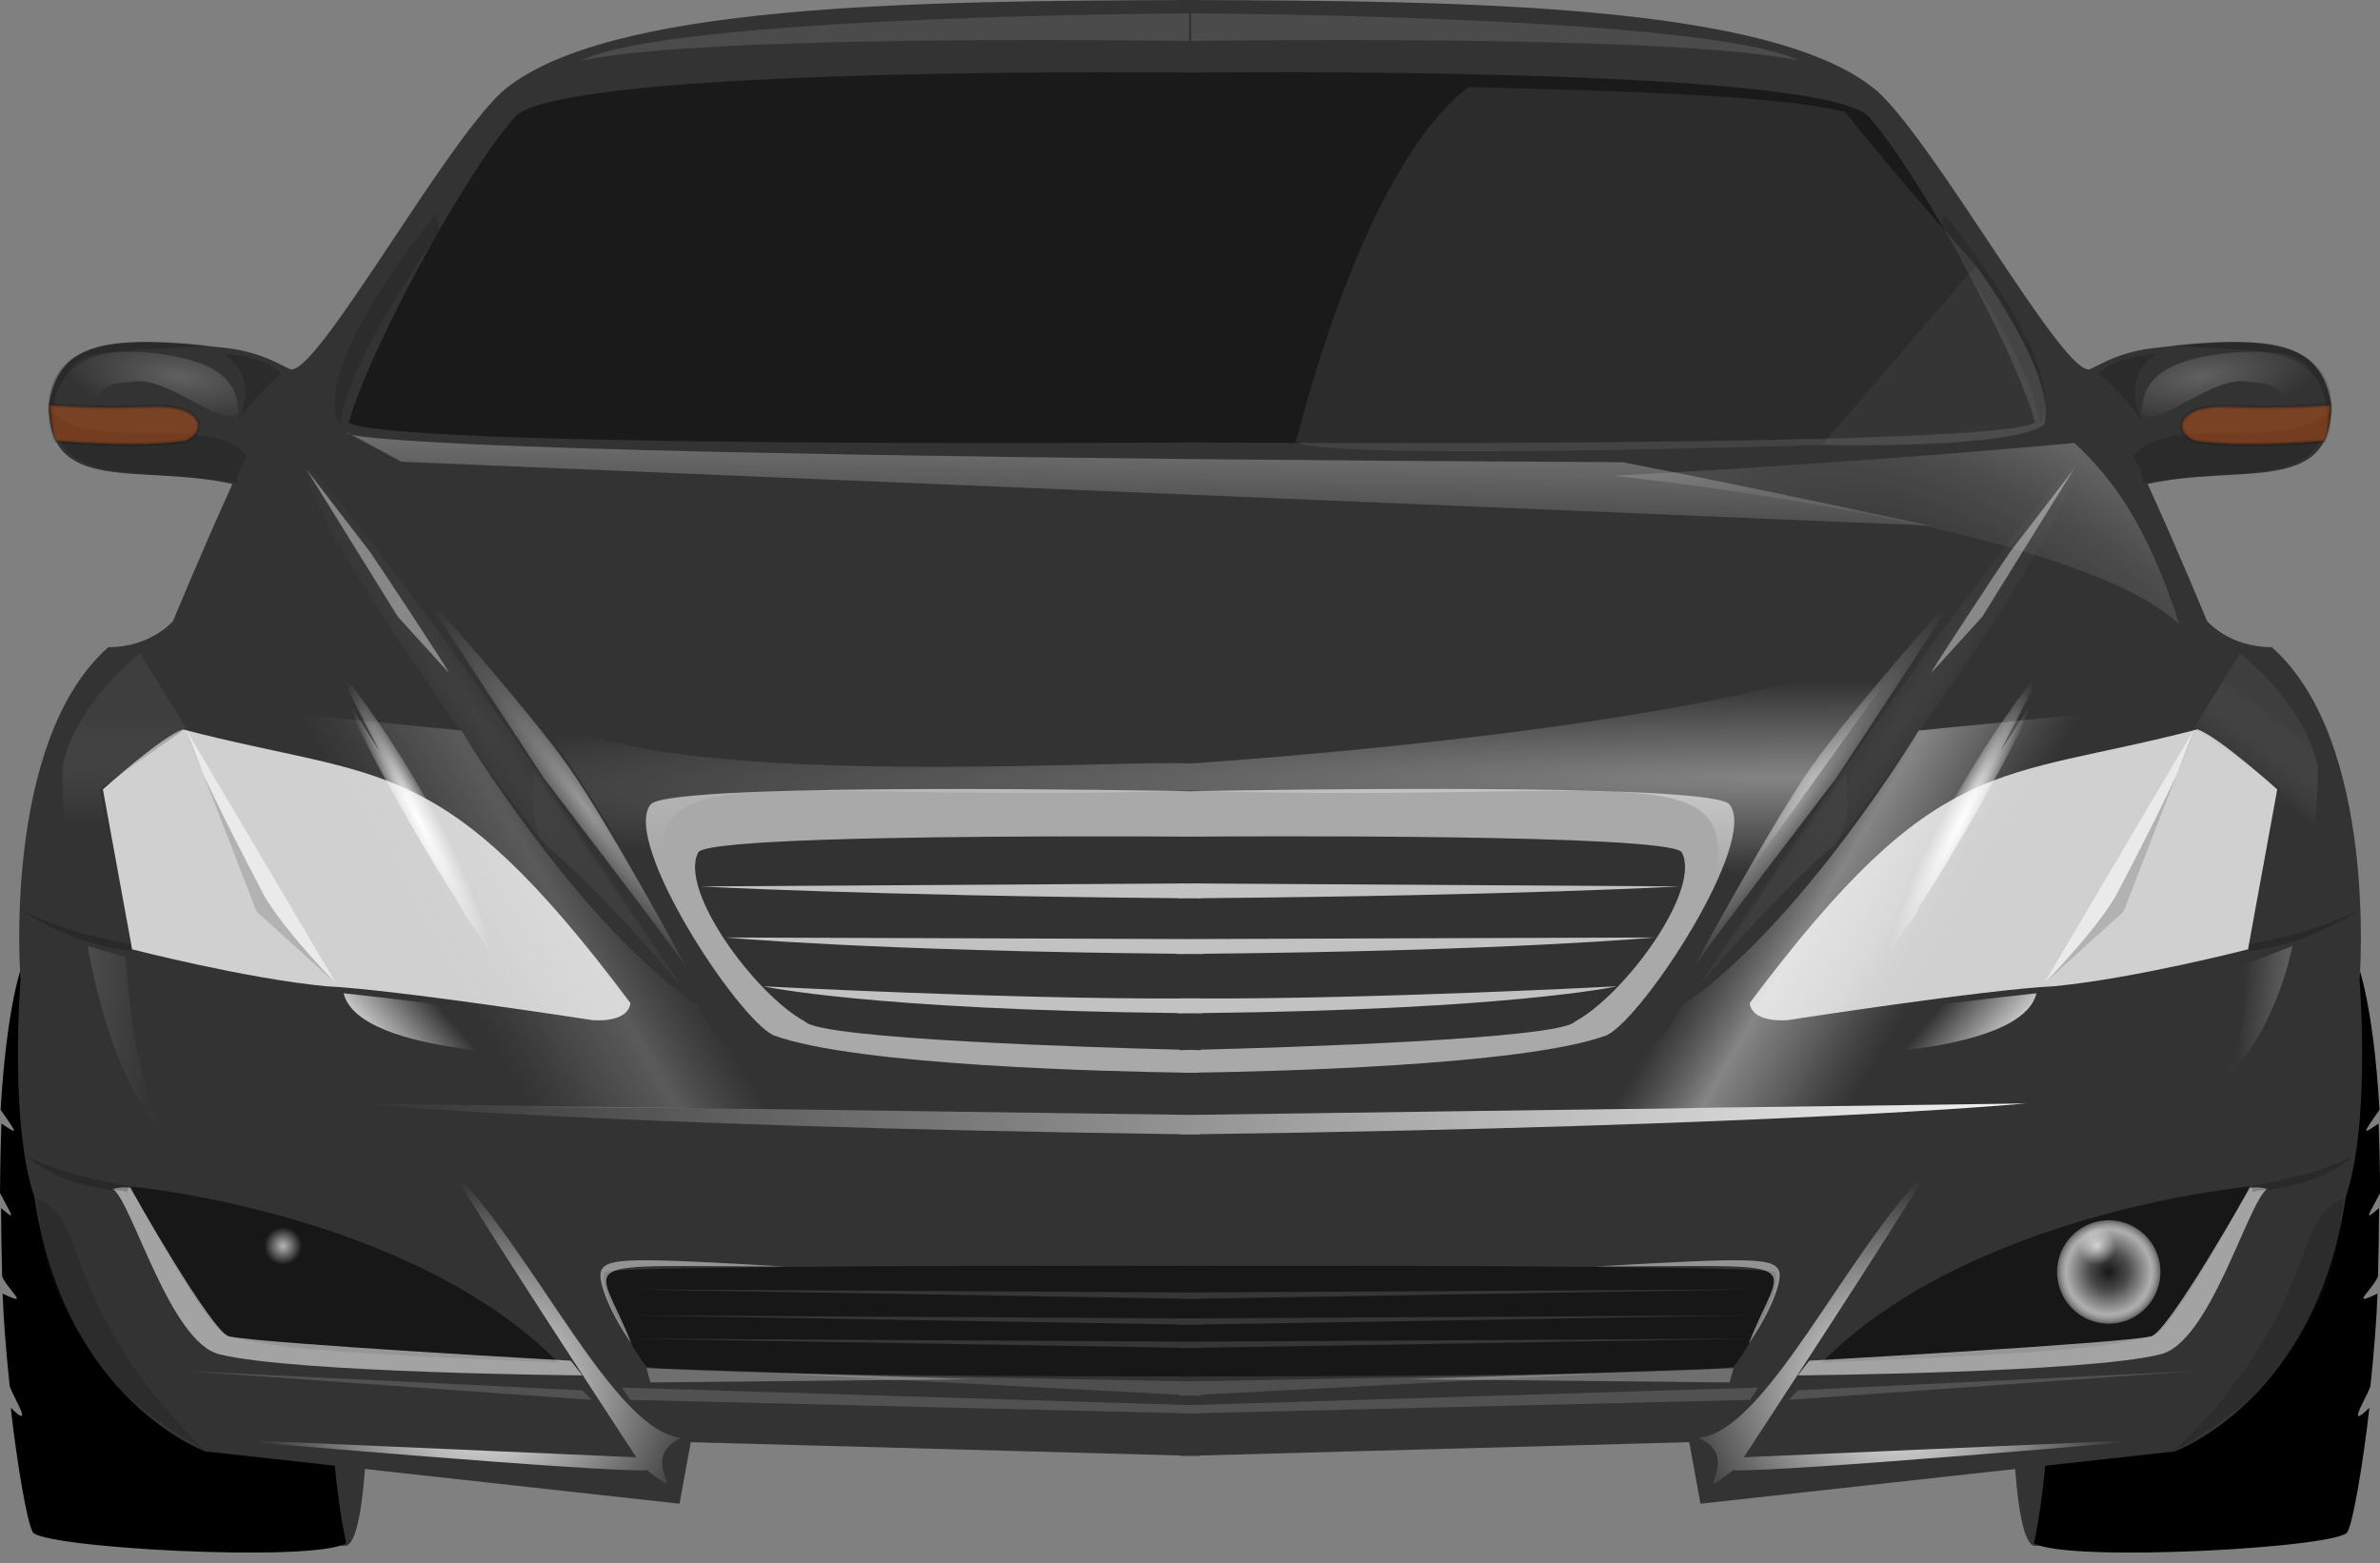 <?xml version="1.0" encoding="UTF-8"?><svg xmlns="http://www.w3.org/2000/svg" xmlns:xlink="http://www.w3.org/1999/xlink" height="465.3" preserveAspectRatio="xMidYMid meet" version="1.0" viewBox="0.0 -0.0 708.3 465.3" width="708.3" zoomAndPan="magnify"><rect x="0.0" y="-0.0" width="708.3" height="465.3" fill="#808080" stroke="none"/><defs><linearGradient id="e" xlink:actuate="onLoad" xlink:show="other" xlink:type="simple" xmlns:xlink="http://www.w3.org/1999/xlink"><stop offset="0" stop-color="#fff"/><stop offset="1" stop-color="#fff" stop-opacity="0"/></linearGradient><linearGradient id="a" xlink:actuate="onLoad" xlink:show="other" xlink:type="simple" xmlns:xlink="http://www.w3.org/1999/xlink"><stop offset="0" stop-color="#fff" stop-opacity=".545"/><stop offset="1" stop-color="#fff" stop-opacity=".023"/></linearGradient><linearGradient id="c" xlink:actuate="onLoad" xlink:show="other" xlink:type="simple" xmlns:xlink="http://www.w3.org/1999/xlink"><stop offset="0" stop-color="#ccc" stop-opacity="0"/><stop offset=".373" stop-color="#fff" stop-opacity=".778"/><stop offset=".686" stop-color="#fff" stop-opacity=".388"/><stop offset="1" stop-color="#ccc" stop-opacity="0"/></linearGradient><linearGradient id="b" xlink:actuate="onLoad" xlink:show="other" xlink:type="simple" xmlns:xlink="http://www.w3.org/1999/xlink"><stop offset="0" stop-color="#e7e7e7"/><stop offset="1" stop-color="#e7e7e7" stop-opacity="0"/></linearGradient><linearGradient id="f" xlink:actuate="onLoad" xlink:show="other" xlink:type="simple" xmlns:xlink="http://www.w3.org/1999/xlink"><stop offset="0" stop-color="#fff" stop-opacity="0"/><stop offset=".374" stop-color="#fff" stop-opacity=".227"/><stop offset=".819" stop-color="#fff" stop-opacity=".653"/><stop offset="1" stop-color="#5e5e5e"/></linearGradient><linearGradient id="g" xlink:actuate="onLoad" xlink:show="other" xlink:type="simple" xmlns:xlink="http://www.w3.org/1999/xlink"><stop offset="0" stop-color="#4d4d4d"/><stop offset="1" stop-color="#4d4d4d" stop-opacity="0"/></linearGradient><linearGradient id="d" xlink:actuate="onLoad" xlink:show="other" xlink:type="simple" xmlns:xlink="http://www.w3.org/1999/xlink"><stop offset="0" stop-color="#4c4c4c" stop-opacity=".477"/><stop offset="1" stop-color="#989898" stop-opacity="0"/></linearGradient><linearGradient gradientTransform="matrix(-1 0 0 1 665.46 -15.729)" gradientUnits="userSpaceOnUse" id="E" x1="630.4" x2="595.21" xlink:actuate="onLoad" xlink:href="#a" xlink:show="other" xlink:type="simple" xmlns:xlink="http://www.w3.org/1999/xlink" y1="552.15" y2="554.12"/><linearGradient gradientTransform="matrix(-1 0 0 1 665.46 -15.729)" gradientUnits="userSpaceOnUse" id="C" x1="529.43" x2="510.87" xlink:actuate="onLoad" xlink:href="#b" xlink:show="other" xlink:type="simple" xmlns:xlink="http://www.w3.org/1999/xlink" y1="557.57" y2="541.49"/><linearGradient gradientTransform="matrix(-1 0 0 1 665.46 -15.729)" gradientUnits="userSpaceOnUse" id="y" x1="449.43" x2="502.04" xlink:actuate="onLoad" xlink:href="#c" xlink:show="other" xlink:type="simple" xmlns:xlink="http://www.w3.org/1999/xlink" y1="509.26" y2="540.24"/><linearGradient gradientTransform="matrix(-1 0 0 1 665.46 -15.729)" gradientUnits="userSpaceOnUse" id="w" x1="610.82" x2="611.31" xlink:actuate="onLoad" xlink:href="#d" xlink:show="other" xlink:type="simple" xmlns:xlink="http://www.w3.org/1999/xlink" y1="456.41" y2="488.29"/><linearGradient gradientUnits="userSpaceOnUse" id="u" x1="433.99" x2="433.14" xlink:actuate="onLoad" xlink:href="#e" xlink:show="other" xlink:type="simple" xmlns:xlink="http://www.w3.org/1999/xlink" y1="347.72" y2="398.22"/><linearGradient gradientUnits="userSpaceOnUse" id="t" x1="705.2" x2="693.59" xlink:actuate="onLoad" xlink:href="#a" xlink:show="other" xlink:type="simple" xmlns:xlink="http://www.w3.org/1999/xlink" y1="515.88" y2="514.8"/><linearGradient gradientUnits="userSpaceOnUse" id="s" x1="622.52" x2="603.97" xlink:actuate="onLoad" xlink:href="#b" xlink:show="other" xlink:type="simple" xmlns:xlink="http://www.w3.org/1999/xlink" y1="541.84" y2="525.76"/><linearGradient gradientUnits="userSpaceOnUse" id="m" x1="542.53" x2="595.14" xlink:actuate="onLoad" xlink:href="#c" xlink:show="other" xlink:type="simple" xmlns:xlink="http://www.w3.org/1999/xlink" y1="493.53" y2="524.51"/><linearGradient gradientUnits="userSpaceOnUse" id="k" x1="703.92" x2="691.39" xlink:actuate="onLoad" xlink:href="#d" xlink:show="other" xlink:type="simple" xmlns:xlink="http://www.w3.org/1999/xlink" y1="440.68" y2="457.42"/><linearGradient gradientUnits="userSpaceOnUse" id="D" x1="655.37" x2="130.47" xlink:actuate="onLoad" xlink:href="#e" xlink:show="other" xlink:type="simple" xmlns:xlink="http://www.w3.org/1999/xlink" y1="556.09" y2="565.34"/><radialGradient cx="559.97" cy="624.07" gradientUnits="userSpaceOnUse" id="p" r="15.391" xlink:actuate="onLoad" xlink:href="#f" xlink:show="other" xlink:type="simple" xmlns:xlink="http://www.w3.org/1999/xlink"/><radialGradient cx="555.6" cy="614.47" gradientUnits="userSpaceOnUse" id="q" r="5.13" xlink:actuate="onLoad" xlink:href="#e" xlink:show="other" xlink:type="simple" xmlns:xlink="http://www.w3.org/1999/xlink"/><radialGradient cx="582.27" cy="349.82" gradientTransform="matrix(-1.358 -.2 -.075 .508 895.52 278.4)" gradientUnits="userSpaceOnUse" id="B" r="25.92" xlink:actuate="onLoad" xlink:href="#e" xlink:show="other" xlink:type="simple" xmlns:xlink="http://www.w3.org/1999/xlink"/><radialGradient cx="496.23" cy="666.96" gradientTransform="matrix(-.975 .224 .204 .885 516.94 -59.558)" gradientUnits="userSpaceOnUse" id="A" r="69.331" xlink:actuate="onLoad" xlink:href="#e" xlink:show="other" xlink:type="simple" xmlns:xlink="http://www.w3.org/1999/xlink"/><radialGradient cx="520.05" cy="478.97" gradientTransform="matrix(-.185 .092 .75 1.5 -113.16 -294.24)" gradientUnits="userSpaceOnUse" id="z" r="27.96" xlink:actuate="onLoad" xlink:href="#e" xlink:show="other" xlink:type="simple" xmlns:xlink="http://www.w3.org/1999/xlink"/><radialGradient cx="466.08" cy="484.75" gradientTransform="matrix(-.2 .15 1.097 1.46 -239.35 -310.06)" gradientUnits="userSpaceOnUse" id="x" r="40.635" xlink:actuate="onLoad" xlink:href="#e" xlink:show="other" xlink:type="simple" xmlns:xlink="http://www.w3.org/1999/xlink"/><radialGradient cx="505.17" cy="458.64" gradientTransform="matrix(-.186 .129 1.143 1.653 -261.24 -379.45)" gradientUnits="userSpaceOnUse" id="v" r="55.605" xlink:actuate="onLoad" xlink:href="#g" xlink:show="other" xlink:type="simple" xmlns:xlink="http://www.w3.org/1999/xlink"/><radialGradient cx="582.27" cy="349.82" gradientTransform="matrix(1.358 -.2 .075 .508 -136.96 278.4)" gradientUnits="userSpaceOnUse" id="r" r="25.92" xlink:actuate="onLoad" xlink:href="#e" xlink:show="other" xlink:type="simple" xmlns:xlink="http://www.w3.org/1999/xlink"/><radialGradient cx="496.23" cy="666.96" gradientTransform="matrix(.975 .224 -.204 .885 241.61 -59.558)" gradientUnits="userSpaceOnUse" id="o" r="69.331" xlink:actuate="onLoad" xlink:href="#e" xlink:show="other" xlink:type="simple" xmlns:xlink="http://www.w3.org/1999/xlink"/><radialGradient cx="520.05" cy="478.97" gradientTransform="matrix(.185 .092 -.75 1.5 871.72 -294.24)" gradientUnits="userSpaceOnUse" id="n" r="27.96" xlink:actuate="onLoad" xlink:href="#e" xlink:show="other" xlink:type="simple" xmlns:xlink="http://www.w3.org/1999/xlink"/><radialGradient cx="466.08" cy="484.75" gradientTransform="matrix(.2 .15 -1.097 1.46 997.91 -310.06)" gradientUnits="userSpaceOnUse" id="l" r="40.635" xlink:actuate="onLoad" xlink:href="#e" xlink:show="other" xlink:type="simple" xmlns:xlink="http://www.w3.org/1999/xlink"/><radialGradient cx="227.98" cy="475.29" gradientTransform="matrix(-1.475 -.714 .265 -.547 817.71 825.44)" gradientUnits="userSpaceOnUse" id="j" r="147.99" xlink:actuate="onLoad" xlink:href="#f" xlink:show="other" xlink:type="simple" xmlns:xlink="http://www.w3.org/1999/xlink"/><radialGradient cx="505.17" cy="458.64" gradientTransform="matrix(.186 .129 -1.143 1.653 1019.8 -379.45)" gradientUnits="userSpaceOnUse" id="i" r="55.605" xlink:actuate="onLoad" xlink:href="#g" xlink:show="other" xlink:type="simple" xmlns:xlink="http://www.w3.org/1999/xlink"/><radialGradient cx="447.86" cy="552.97" gradientTransform="matrix(-4.281 .039 -.002 -.27 2481.3 590.94)" gradientUnits="userSpaceOnUse" id="h" r="105.14" xlink:actuate="onLoad" xlink:href="#e" xlink:show="other" xlink:type="simple" xmlns:xlink="http://www.w3.org/1999/xlink"/></defs><g><g fill-rule="evenodd"><g id="change1_2"><path d="m537.71 714.78c-7.372 0.163-7-54.089-7-54.089l27.044-2.864s-2.492 57.426-20.045 56.952z" fill="#333" transform="translate(67.989 -254.674)"/></g><g id="change2_2"><path d="m633.54 541.21s4.768 11.665 6.628 43.777c-5.465 7.752-4.97 7.268-0.257 4.096 0.234 6.091 0.396 13.005 0.433 20.698-3.322 6.412-5.224 8.739-0.318 4.454-0.029 6.232-0.122 13.049-0.312 20.364-1.863 4.3-8.697 9.218-0.146 5.106-0.228 7.271-1.026 17.204-2.08 27.341-0.208 2.001-8.062 14.191-0.334 6.644-2.015 17.835-4.952 34.161-6.46 36.804-0.575 4.775-83.506 9.431-93.364 3.5 11.74-55.018 0-168.86 0-168.86l96.209-3.927z" fill="inherit" transform="translate(67.989 -254.674)"/></g></g><g fill-rule="evenodd"><g id="change1_1"><path d="m537.71 714.78c-7.372 0.163-7-54.089-7-54.089l27.044-2.864s-2.492 57.426-20.045 56.952z" fill="#333" transform="matrix(-1 0 0 1 640.35 -254.674)"/></g><g id="change2_1"><path d="m633.54 541.21s4.768 11.665 6.628 43.777c-5.465 7.752-4.97 7.268-0.257 4.096 0.234 6.091 0.396 13.005 0.433 20.698-3.322 6.412-5.224 8.739-0.318 4.454-0.029 6.232-0.122 13.049-0.312 20.364-1.863 4.3-8.697 9.218-0.146 5.106-0.228 7.271-1.026 17.204-2.08 27.341-0.208 2.001-8.062 14.191-0.334 6.644-2.015 17.835-4.952 34.161-6.46 36.804-0.575 4.775-83.506 9.431-93.364 3.5 11.74-55.018 0-168.86 0-168.86l96.209-3.927z" fill="inherit" transform="matrix(-1 0 0 1 640.35 -254.674)"/></g></g><g id="change1_3"><path d="m379.28 227.66c-80.737 0.289-174.84 0.966-205 27.531-17.519 16.541-53.148 80.954-62.062 82.375-0.758 0.83-7.126-4.829-19.406-6.281-35.739-4.251-49.81-2.053-53.094 16.25-0.814 27.909 27.161 18.007 54.562 24.188-9.042 19.873-17.656 40.75-17.656 40.75s-6.43 7.779-19.281 7.812c-31.796 28.14-26.125 99.062-26.125 99.062s-3.412 42.505 4.125 64.656c8.913 60.674 50.906 75.656 50.906 75.656l141.09 15.562 3.344-18.312 145.81 3.969v0.156l2.75-0.062 2.781 0.062v-0.156l145.81-3.969 3.344 18.312 141.12-15.562s41.993-14.982 50.906-75.656c7.537-22.152 4.125-64.656 4.125-64.656s5.671-70.923-26.125-99.062c-12.851-0.033-19.281-7.812-19.281-7.812s-8.614-20.877-17.656-40.75c27.402-6.18 55.376 3.722 54.562-24.188-3.284-18.303-17.355-20.501-53.094-16.25-12.281 1.452-18.648 7.111-19.406 6.281-8.914-1.421-44.575-65.834-62.094-82.375-30.163-26.565-124.23-27.242-204.97-27.531z" fill="#333" fill-rule="evenodd" transform="translate(-25.11 -227.66)"/></g><g id="change2_3"><path d="m354.56 604.38c-49.411-0.003-148.39 0.232-149.5 1.969-2.125 5.516 9.333 24.531 12.5 28.125 15.231 2.763 141.82 2.872 158.69 2.875v0.031h6.062v-0.031c16.864-0.003 143.46-0.112 158.69-2.875 3.167-3.594 14.594-22.61 12.469-28.125-1.412-2.201-155.76-1.968-171.47-1.938h-5.438c-3.313-0.006-8.794-0.03-22-0.031z" fill="inherit" fill-opacity=".549" fill-rule="evenodd" transform="translate(-25.11 -227.66)"/></g><g id="change3_1"><path d="m302.91 462.5c-40.136 0.085-81.049 1.036-84.156 4.562-8.791 10.919 25.524 63.361 36.5 68.719 24.571 9.173 102.35 10.849 121.78 11.125v0.062l2.25-0.031 2.25 0.031v-0.062c19.472-0.277 97.22-1.955 121.78-11.125 10.976-5.358 45.291-57.8 36.5-68.719-5.856-6.647-144.4-4.21-160.53-3.906-7.571-0.143-40.863-0.731-76.375-0.656z" fill="#e7e7e7" fill-opacity=".652" fill-rule="evenodd" transform="translate(-25.11 -227.66)"/></g><g id="change2_4"><path d="m336.66 476.62c-42.567 0.128-100.02 0.991-103.66 4.594-6.264 11.131 16.963 42.626 31.75 50.531 4.65 5.271 88.319 7.755 111.44 8.344v0.156s1.758-0.062 3.094-0.094c1.319 0.031 3.094 0.094 3.094 0.094v-0.156c23.15-0.59 106.76-3.074 111.41-8.344 14.787-7.905 38.014-39.401 31.75-50.531-5.451-5.402-130.39-4.652-146.25-4.531-5.264-0.04-21.342-0.127-42.625-0.062z" fill="inherit" fill-opacity=".702" fill-rule="evenodd" transform="translate(-25.11 -227.66)"/></g><path d="m181.56 435.66c25.037 36.61 34.282 53.84 49.439 78.839-25.965-69.238 0.14-46.858 148.28-51.531 148.14 4.673 174.25-17.706 148.28 51.531 15.157-24.999 46.807-66.234 71.844-102.84-20.922 29.096-198.74 41.82-220.12 43.25-21.388-1.43-176.8 9.851-197.72-19.245z" fill="url(#h)" fill-rule="evenodd" opacity=".4" transform="translate(-25.11 -227.66)"/><path d="m530.59 521.16s71.561-110.32 110.7-154.45c7.186 8.371-64.199 106.47-70.759 112.99-14.929 11.842-39.944 41.466-39.944 41.466z" fill="url(#i)" fill-rule="evenodd" opacity=".5" transform="translate(-25.11 -227.66)"/><path d="m505.3 369.26s69.74-3.546 137.18-9.757c11.564 10.811 21.704 24.58 31.2 53.968-32.243-30.239-168.38-44.211-168.38-44.211z" fill="url(#j)" fill-rule="evenodd" opacity=".551" transform="translate(-25.11 -227.66)"/><g id="change4_1"><path d="m545.82 526.24c0.889 6.181 11.444 5.035 11.444 5.035s58.667-9.103 79.191-10.071c24.187-2.341 57.677-10.986 57.677-10.986l8.697-47.606s-17.921-16.077-23.803-17.852c-59.897 15.619-76.876 6.178-133.21 81.48z" fill="#fff" fill-opacity=".768" fill-rule="evenodd" transform="translate(-25.11 -227.66)"/></g><g id="change2_5"><path d="m567.26 633.24c74.294-3.018 87.488-4.822 99.494-8.326 8.259-6.418 27.892-44.127 27.892-44.127s-83.037 7.598-127.39 52.453z" fill="inherit" fill-opacity=".549" fill-rule="evenodd" transform="translate(-25.11 -227.66)"/></g><path d="m678.04 444.3 13.726-22.173s18.667 13.996 23.067 33.424c0.441 26.735-6.877 50.34-6.877 50.34l-12.318 3.871 8.095-47.161-25.692-18.301z" fill="url(#k)" fill-rule="evenodd" opacity=".95" transform="translate(-25.11 -227.66)"/><path d="m529.06 515.83c0.38-1.522 42.607-56.683 42.607-56.683l37.662-57.444s-33.22 37.223-45.27 54.4-34.999 59.726-34.999 59.726z" fill="url(#l)" fill-rule="evenodd" opacity=".5" transform="translate(-25.11 -227.66)"/><g id="change5_1"><path d="m530.59 521.16 43.749-63.531s2.756 15.548-3.804 22.065c-14.929 11.842-39.944 41.466-39.944 41.466z" fill="#4d4d4d" fill-opacity=".549" fill-rule="evenodd" opacity=".5" transform="translate(-25.11 -227.66)"/></g><g id="change4_2"><path d="m599.82 427.96c0.761-1.902 22.445-34.618 23.586-36.14s19.021-24.727 19.021-24.727l-27.39 44.129-15.217 16.739z" fill="#fff" fill-opacity=".392" fill-rule="evenodd" transform="translate(-25.11 -227.66)"/></g><g id="change4_3"><path d="m633.37 520.45 44.736-75.706c-2.603 10.484-18.333 39.854-23.228 49.467-6.788 11.444-21.507 26.239-21.507 26.239z" fill="#fff" fill-opacity=".549" fill-rule="evenodd" transform="translate(-25.11 -227.66)"/></g><path d="m439.27 555.24c48.84 4.339 125.97 0.714 160.79 2.95 22.533-88.731 80.641-121.45 80.641-121.45l-84.575 8.359s-34.904 57.988-70.807 82.117c-9.351 23.637-42.448 23.197-86.05 28.028z" fill="url(#m)" fill-rule="evenodd" opacity=".517" transform="translate(-25.11 -227.66)"/><g id="change6_1"><path d="m633.37 520.45 23.716-21.473 21.019-54.233c-2.603 10.484-18.333 39.854-23.228 49.467-6.788 11.444-21.507 26.239-21.507 26.239z" fill="#999" fill-opacity=".549" fill-rule="evenodd" transform="translate(-25.11 -227.66)"/></g><path d="m576.33 534.92c21.535-68.577 57.572-109.64 57.572-109.64l-13.335 25.809 13.335-20.647s-16.783 34.869-37.316 66.626c-3.199 7.31-5.097 3.618-20.257 37.853z" fill="url(#n)" fill-rule="evenodd" transform="translate(-25.11 -227.66)"/><path d="m530.59 655.63c20.2-1.88 43.348-54.55 68.689-80.245-8.041 14.107-55.208 86.022-55.208 86.022l125.18-5.457s-114.73 10.04-128.39 9.308c-14.302 10.824 3.873-3.576-10.271-9.629z" fill="url(#o)" fill-rule="evenodd" transform="translate(-25.11 -227.66)"/><g id="change4_4"><path d="m560.15 637.03 3.42-4.37s91.477-5.075 101.66-7.221c5.24-1.195 29.452-44.273 29.452-44.273s2.771-0.383 5.13 0.38c-5.811 4.183-16.978 45.738-31.732 49.214-22.355 5.566-107.93 6.271-107.93 6.271z" fill="#fff" fill-opacity=".549" fill-rule="evenodd" transform="translate(-25.11 -227.66)"/></g><path d="m575.36 624.07a15.391 15.391 0 1 1 -30.782 0 15.391 15.391 0 1 1 30.782 0z" fill="url(#p)" transform="translate(67.609 -245.48)"/><path d="m560.73 614.48a5.13 5.035 0 1 1 -10.261 0 5.13 5.035 0 1 1 10.261 0z" fill="url(#q)" opacity=".692" transform="translate(16.83 -300.769) scale(1.093)"/><path d="m560.73 614.48a5.13 5.035 0 1 1 -10.261 0 5.13 5.035 0 1 1 10.261 0z" fill="url(#q)" opacity=".692" transform="translate(27.756 -286.699) scale(1.093)"/><g id="change2_6"><path d="m660.06 363.43c0.575 2.471 2.588 2.652 2.742 7.96 35.422-5.211 51.737 1.381 56.237-21.924-14.474 14.232-48.624 0.356-58.98 13.964z" fill="inherit" fill-opacity=".157" fill-rule="evenodd" transform="translate(-25.11 -227.66)"/></g><g id="change2_7"><path d="m671.82 330.45c9.639-1.244 32.078-2.584 41.042 4.537 8.759 7.534 5.985 17.125 4.537 22.481 3.089-30.325-22.839-24.33-45.58-27.018z" fill="inherit" fill-opacity=".176" fill-rule="evenodd" transform="translate(-25.11 -227.66)"/></g><path d="m662.54 350.46c-0.122-12.49 11.73-16.494 27.843-17.943 17.144-0.83 21.954 2.227 23.718 8.043 0.939 2.929-0.63 5.808-2.681 6.394-10.507 1.411-4.103-5.405-16.912-5.569-10.54-2.639-27.927 14.759-31.968 9.075z" fill="url(#r)" fill-rule="evenodd" opacity=".222" transform="translate(-25.11 -227.66)"/><g id="change2_8"><path d="m649.75 338.91c1.812-1.59 5.312-5.049 17.324-5.981-12.118 7.524-3.919 20.831-3.919 20.831s-6.143-9.135-13.406-14.85z" fill="inherit" fill-opacity=".157" fill-rule="evenodd" transform="translate(-25.11 -227.66)"/></g><g id="change7_1"><path d="m718.64 348.19c0.079 3.058-0.492 7.889-1.856 10.725-17.039 1.392-30.703 1.237-38.568 0-3.74-1.443-6.609-6.39 0.825-9.281 8.052-2.272 12.915 0.448 39.599-1.444z" fill="#f15c0f" fill-opacity=".373" fill-rule="evenodd" stroke="#000" stroke-opacity=".176" transform="translate(-25.11 -227.66)"/></g><path d="m631.18 523.29c-4.643 19.07-66.797 18.555-66.797 18.555l7.834-11.133s29.382-4.227 58.962-7.422z" fill="url(#s)" fill-rule="evenodd" transform="translate(-25.11 -227.66)"/><g id="change4_5"><path d="m500.18 604.62c45.64-2.67 52.676-2.64 54.344 1.246 1.332 2.987-3.075 13.322-8.974 21.688 10.055-26.035 20.67-23.006-45.37-22.934z" fill="#fff" fill-opacity=".47" fill-rule="evenodd" transform="translate(-25.11 -227.66)"/></g><g id="change4_6"><path d="m376.19 490.59s8e-5 0.031 0 0.031l-142.72 0.875c0 1e-5 49.314 2.71 142.25 3.5-2.1e-4 0.019 1.1e-4 0.043 0 0.062l3.562-0.031 3.531 0.031c-1.1e-4 -0.019 2.1e-4 -0.043 0-0.062 92.944-0.79 142.28-3.5 142.28-3.5l-142.72-0.875c-8e-5 -5.2e-4 0-0.031 0-0.031l-3.094 0.031-3.094-0.031z" fill="#fff" fill-opacity=".702" fill-rule="evenodd" transform="translate(-25.11 -227.66)"/></g><g id="change4_7"><path d="m241.06 506.69c0 1e-5 42.273 3.971 134.22 4.844-3.8e-4 0.029 1.7e-4 0.066 0 0.094l4-0.031 4 0.031c-1.7e-4 -0.028 3.8e-4 -0.065 0-0.094 91.946-0.872 134.22-4.844 134.22-4.844l-138.22 0.469-138.22-0.469z" fill="#fff" fill-opacity=".702" fill-rule="evenodd" transform="translate(-25.11 -227.66)"/></g><g id="change4_8"><path d="m252.25 521.22c0-1e-5 31.493 6.963 123.47 7.969-1.7e-4 0.033 2e-4 0.06 0 0.094l3.562-0.031 3.531 0.031c-2e-4 -0.034 1.6e-4 -0.06 0-0.094 91.986-1.006 123.5-7.969 123.5-7.969s-72.229 3.819-123.94 3.625c-0.003-0.011 0.003-0.021 0-0.031-1.004 0.011-2.071-0.007-3.094 0-1.023-0.007-2.09 0.011-3.094 0-0.003 0.011 0.003 0.021 0 0.031-51.708 0.194-123.94-3.625-123.94-3.625z" fill="#fff" fill-opacity=".702" fill-rule="evenodd" transform="translate(-25.11 -227.66)"/></g><path d="m707.35 509.21s-4.357 24.502-20.203 39.976c9.085-17.839 5.373-34.173 5.373-34.173l14.83-5.803z" fill="url(#t)" fill-rule="evenodd" opacity=".368" transform="translate(-25.11 -227.66)"/><g id="change2_9"><path d="m695.1 580.64c20.791-3.369 30.599-8.98 30.599-8.98s-8.726 8.606-26.941 10.311c-4.911 0.041-2.498 2.039-3.659-1.33z" fill="inherit" fill-opacity=".392" fill-rule="evenodd" opacity=".483" transform="translate(-25.11 -227.66)"/></g><g id="change2_10"><path d="m694.44 508.65c20.791-3.369 33.593-10.643 33.593-10.643s-15.378 10.935-33.593 12.639c-4.911 0.041 1.161 1.373 0-1.996z" fill="inherit" fill-opacity=".392" fill-rule="evenodd" opacity=".483" transform="translate(-25.11 -227.66)"/></g><g id="change4_9"><path d="m444.66 638.18 96.374-3.299-1.178 4.241-95.196-0.943z" fill="#fff" fill-opacity=".293" fill-rule="evenodd" transform="translate(-25.11 -227.66)"/></g><g id="change4_10"><path d="m256.88 636.53 119.25 6.25-0.031 0.344 3.188-0.156 3.188 0.156-0.031-0.344 119.25-6.25-122.41 2.281-122.41-2.281z" fill="#fff" fill-opacity=".136" fill-rule="evenodd" transform="translate(-25.11 -227.66)"/></g><g id="change4_11"><path d="m211.94 611.44 164.41 2.75v0.094l2.938-0.062 2.938 0.062v-0.094l164.41-2.75-167.34 0.906-167.34-0.906z" fill="#fff" fill-opacity=".136" fill-rule="evenodd" transform="translate(-25.11 -227.66)"/></g><g id="change4_12"><path d="m212.41 619.16 163.47 2.719v0.125l3.406-0.062 3.406 0.062v-0.125l163.47-2.719-166.88 0.906-166.88-0.906z" fill="#fff" fill-opacity=".136" fill-rule="evenodd" transform="translate(-25.11 -227.66)"/></g><g id="change4_13"><path d="m212.09 626.09 164.09 2.719v0.094l3.094-0.062 3.094 0.062v-0.094l164.09-2.719-167.19 0.906-167.19-0.906z" fill="#fff" fill-opacity=".136" fill-rule="evenodd" transform="translate(-25.11 -227.66)"/></g><g id="change8_1"><path d="m603.79 291.61s37.972 45.176 28.443 62.404c-2.313-19.705-29.716-57.734-29.716-57.734l1.274-4.67z" fill="#1a1a1a" fill-opacity=".283" fill-rule="evenodd" transform="translate(-25.11 -227.66)"/></g><g id="change8_2"><path d="m351.47 249.16c-53.72 0.084-162.5 1.705-173.16 13.312-16.474 19.247-43.759 70.527-49.375 90.844 8.091 7.645 237.41 6.126 250.91 6.031 13.5 0.095 242.82 1.613 250.91-6.031-5.616-20.317-32.901-71.596-49.375-90.844-13.925-15.164-194.21-13.301-201.53-13.219-1.717-0.019-11.915-0.12-28.375-0.094z" fill="#1a1a1a" fill-rule="evenodd" transform="translate(-25.11 -227.66)"/></g><g id="change8_3"><path d="m592.43 279.23s-5.389-9.383-11.979-15.755c-9.585-6.892-53.123-8.984-53.123-8.984s19.241 1.818 47.394 7.942c7.581 1.307 17.708 16.796 17.708 16.796z" fill="#1a1a1a" fill-opacity=".283" fill-rule="evenodd" transform="translate(-25.11 -227.66)"/></g><g id="change4_14"><path d="m567.3 360.09s55.961 1.36 66.144-5.989c4.193-14.38-20.312-47.394-20.312-47.394l-45.832 53.384z" fill="#fff" fill-opacity=".118" fill-rule="evenodd" transform="translate(-25.11 -227.66)"/></g><g id="change4_15"><path d="m379.61 231.65s154.02 0.543 180.94 14.076c-37.008-8.168-180.94-5.865-180.94-5.865v-8.211z" fill="#fff" fill-opacity=".118" fill-rule="evenodd" transform="translate(-25.11 -227.66)"/></g><g id="change4_16"><path d="m210.22 640.66 2.438 3.656 164.03 3.969 0.031 0.125 2.562-0.062 2.562 0.062 0.031-0.125 164.03-3.969 2.438-3.656-169.06 5.219-169.06-5.219z" fill="#fff" fill-opacity=".146" fill-rule="evenodd" transform="translate(-25.11 -227.66)"/></g><g id="change4_17"><path d="m560.19 641.46 118.1-5.721-120.96 8.582 2.861-2.861z" fill="#fff" fill-opacity=".146" fill-rule="evenodd" transform="translate(-25.11 -227.66)"/></g><g id="change8_4"><path d="m722.69 584.38c-15.971 5.439-7.117 33.304-50.61 75.308 18.065-11.28 24.008-14.937 35.629-31.581 13.069-19 12.351-28.722 14.981-43.727z" fill="#1a1a1a" fill-opacity=".255" fill-rule="evenodd" transform="translate(-25.11 -227.66)"/></g><g id="change4_18"><path d="m567.3 360.09s-166.4 5.353-156.22-1.996c1.205-4.131 19.808-80.815 51.098-104.52 63.102 1.508 95.022 3.327 111.94 7.356 17.219 21.501 39.014 45.771 39.014 45.771l-45.832 53.384z" fill="#fff" fill-opacity=".258" fill-rule="evenodd" opacity=".316" transform="translate(-25.11 -227.66)"/></g><path d="m128.6 356.48s-12.539 6.782 379.4 8.756c36.95 7.072 91.28 18.859 91.28 18.859l-454.68-18.999-16.003-8.617z" fill="url(#u)" fill-rule="evenodd" opacity=".406" transform="translate(-25.11 -227.66)"/><path d="m227.97 521.16s-71.561-110.32-110.7-154.45c-7.186 8.371 64.199 106.47 70.759 112.99 14.929 11.842 39.944 41.466 39.944 41.466z" fill="url(#v)" fill-rule="evenodd" opacity=".5" transform="translate(-25.11 -227.66)"/><g id="change4_19"><path d="m212.74 526.24c-0.889 6.181-11.444 5.035-11.444 5.035s-58.667-9.103-79.191-10.071c-24.187-2.341-57.677-10.986-57.677-10.986l-8.697-47.606s17.921-16.077 23.803-17.852c59.897 15.619 76.876 6.178 133.21 81.48z" fill="#fff" fill-opacity=".768" fill-rule="evenodd" transform="translate(-25.11 -227.66)"/></g><g id="change2_11"><path d="m191.3 633.24c-74.294-3.018-87.488-4.822-99.494-8.326-8.259-6.418-27.892-44.127-27.892-44.127s83.037 7.598 127.39 52.453z" fill="inherit" fill-opacity=".549" fill-rule="evenodd" transform="translate(-25.11 -227.66)"/></g><path d="m80.519 444.3-13.726-22.173s-18.667 13.996-23.067 33.424c-0.441 26.735 6.877 50.34 6.877 50.34l12.318 3.871-8.095-47.161 25.692-18.301z" fill="url(#w)" fill-rule="evenodd" opacity=".95" transform="translate(-25.11 -227.66)"/><path d="m229.49 515.83c-0.38-1.522-42.607-56.683-42.607-56.683l-37.662-57.444s33.22 37.223 45.27 54.4 34.999 59.726 34.999 59.726z" fill="url(#x)" fill-rule="evenodd" opacity=".5" transform="translate(-25.11 -227.66)"/><g id="change5_2"><path d="m227.97 521.16-43.749-63.531s-2.756 15.548 3.804 22.065c14.929 11.842 39.944 41.466 39.944 41.466z" fill="#4d4d4d" fill-opacity=".549" fill-rule="evenodd" opacity=".5" transform="translate(-25.11 -227.66)"/></g><g id="change4_20"><path d="m158.73 427.96c-0.761-1.902-22.445-34.618-23.586-36.14s-19.021-24.727-19.021-24.727l27.39 44.129 15.217 16.739z" fill="#fff" fill-opacity=".392" fill-rule="evenodd" transform="translate(-25.11 -227.66)"/></g><g id="change4_21"><path d="m125.19 520.45-44.736-75.706c2.603 10.484 18.333 39.854 23.228 49.467 6.788 11.444 21.507 26.239 21.507 26.239z" fill="#fff" fill-opacity=".549" fill-rule="evenodd" transform="translate(-25.11 -227.66)"/></g><path d="m319.29 555.24c-48.84 4.339-125.97 0.714-160.79 2.95-22.533-88.731-80.641-121.45-80.641-121.45l84.575 8.359s34.904 57.988 70.807 82.117c9.351 23.637 42.448 23.197 86.05 28.028z" fill="url(#y)" fill-rule="evenodd" opacity=".248" transform="translate(-25.11 -227.66)"/><g id="change6_2"><path d="m125.19 520.45-23.716-21.473-21.019-54.233c2.603 10.484 18.333 39.854 23.228 49.467 6.788 11.444 21.507 26.239 21.507 26.239z" fill="#999" fill-opacity=".549" fill-rule="evenodd" transform="translate(-25.11 -227.66)"/></g><path d="m182.23 534.92c-21.535-68.577-57.572-109.64-57.572-109.64l13.335 25.809-13.335-20.647s16.783 34.869 37.316 66.626c3.199 7.31 5.097 3.618 20.257 37.853z" fill="url(#z)" fill-rule="evenodd" transform="translate(-25.11 -227.66)"/><path d="m227.96 655.63c-20.2-1.88-43.348-54.55-68.689-80.245 8.041 14.107 55.208 86.022 55.208 86.022l-125.18-5.457s114.73 10.04 128.39 9.308c14.302 10.824-3.873-3.576 10.271-9.629z" fill="url(#A)" fill-rule="evenodd" transform="translate(-25.11 -227.66)"/><g id="change4_22"><path d="m198.4 637.03-3.42-4.37s-91.477-5.075-101.66-7.221c-5.24-1.195-29.452-44.273-29.452-44.273s-2.771-0.383-5.13 0.38c5.811 4.183 16.978 45.738 31.732 49.214 22.355 5.566 107.93 6.271 107.93 6.271z" fill="#fff" fill-opacity=".549" fill-rule="evenodd" transform="translate(-25.11 -227.66)"/></g><path d="m575.36 624.07a15.391 15.391 0 1 1 -30.782 0 15.391 15.391 0 1 1 30.782 0z" fill="url(#p)" transform="matrix(-1 0 0 1 640.73 -245.48)"/><path d="m560.73 614.48a5.13 5.035 0 1 1 -10.261 0 5.13 5.035 0 1 1 10.261 0z" fill="url(#q)" opacity=".692" transform="matrix(-1.093 0 0 1.093 691.51 -300.769)"/><path d="m560.73 614.48a5.13 5.035 0 1 1 -10.261 0 5.13 5.035 0 1 1 10.261 0z" fill="url(#q)" opacity=".692" transform="matrix(-1.093 0 0 1.093 680.58 -286.699)"/><g id="change2_12"><path d="m98.491 363.43c-0.575 2.471-2.588 2.652-2.742 7.96-35.422-5.211-51.737 1.381-56.237-21.924 14.474 14.232 48.624 0.356 58.98 13.964z" fill="inherit" fill-opacity=".157" fill-rule="evenodd" transform="translate(-25.11 -227.66)"/></g><g id="change2_13"><path d="m86.736 330.45c-9.639-1.244-32.078-2.584-41.042 4.537-8.759 7.534-5.985 17.125-4.537 22.481-3.089-30.325 22.839-24.33 45.58-27.018z" fill="inherit" fill-opacity=".176" fill-rule="evenodd" transform="translate(-25.11 -227.66)"/></g><path d="m96.017 350.46c0.122-12.49-11.73-16.494-27.843-17.943-17.144-0.83-21.954 2.227-23.718 8.043-0.939 2.929 0.63 5.808 2.681 6.394 10.507 1.411 4.103-5.405 16.912-5.569 10.54-2.639 27.927 14.759 31.968 9.075z" fill="url(#B)" fill-rule="evenodd" opacity=".222" transform="translate(-25.11 -227.66)"/><g id="change2_14"><path d="m108.8 338.91c-1.812-1.59-5.312-5.049-17.324-5.981 12.118 7.524 3.919 20.831 3.919 20.831s6.143-9.135 13.406-14.85z" fill="inherit" fill-opacity=".157" fill-rule="evenodd" transform="translate(-25.11 -227.66)"/></g><g id="change7_2"><path d="m39.919 348.19c-0.079 3.058 0.492 7.889 1.856 10.725 17.039 1.392 30.703 1.237 38.568 0 3.74-1.443 6.609-6.39-0.825-9.281-8.052-2.272-12.915 0.448-39.599-1.444z" fill="#f15c0f" fill-opacity=".373" fill-rule="evenodd" stroke="#000" stroke-opacity=".176" transform="translate(-25.11 -227.66)"/></g><path d="m127.37 523.29c4.643 19.07 66.797 18.555 66.797 18.555l-7.834-11.133s-29.382-4.227-58.962-7.422z" fill="url(#C)" fill-rule="evenodd" transform="translate(-25.11 -227.66)"/><path d="m130.47 556.09c0-2e-5 72.568 6.796 246 9.156-0.001 0.039 0.001 0.054 0 0.094l2.812-0.031 2.812 0.031c-0.001-0.039 0.001-0.055 0-0.094 173.43-2.361 245.97-9.156 245.97-9.156l-248.78 3.406-248.81-3.406z" fill="url(#D)" fill-rule="evenodd" transform="translate(-25.11 -227.66)"/><g id="change4_23"><path d="m258.38 604.62c-45.64-2.67-52.676-2.64-54.344 1.246-1.332 2.987 3.075 13.322 8.974 21.688-10.055-26.035-20.67-23.006 45.37-22.934z" fill="#fff" fill-opacity=".47" fill-rule="evenodd" transform="translate(-25.11 -227.66)"/></g><path d="m51.208 509.21s6.117 38.935 21.963 54.408c-9.085-17.839-10.653-51.069-10.653-51.069l-11.31-3.339z" fill="url(#E)" fill-rule="evenodd" opacity=".368" transform="translate(-25.11 -227.66)"/><g id="change2_15"><path d="m63.451 580.64c-20.791-3.369-30.599-8.98-30.599-8.98s8.726 8.606 26.941 10.311c4.911 0.041 2.498 2.039 3.659-1.33z" fill="inherit" fill-opacity=".392" fill-rule="evenodd" opacity=".483" transform="translate(-25.11 -227.66)"/></g><g id="change2_16"><path d="m64.117 508.65c-20.791-3.369-33.593-10.643-33.593-10.643s15.378 10.935 33.593 12.639c4.911 0.041-1.161 1.373 0-1.996z" fill="inherit" fill-opacity=".392" fill-rule="evenodd" opacity=".483" transform="translate(-25.11 -227.66)"/></g><g id="change4_24"><path d="m313.89 638.18-96.374-3.299 1.178 4.241 95.196-0.943z" fill="#fff" fill-opacity=".293" fill-rule="evenodd" transform="translate(-25.11 -227.66)"/></g><g id="change8_5"><path d="m154.76 291.61s-37.972 45.176-28.443 62.404c2.313-19.705 29.716-57.734 29.716-57.734l-1.274-4.67z" fill="#1a1a1a" fill-opacity=".283" fill-rule="evenodd" transform="translate(-25.11 -227.66)"/></g><g id="change8_6"><path d="m166.12 279.23s5.389-9.383 11.979-15.755c9.585-6.892 53.123-8.984 53.123-8.984s-19.241 1.818-47.394 7.942c-7.581 1.307-17.708 16.796-17.708 16.796z" fill="#1a1a1a" fill-opacity=".283" fill-rule="evenodd" transform="translate(-25.11 -227.66)"/></g><g id="change4_25"><path d="m378.95 231.65s-154.02 0.543-180.94 14.076c37.008-8.168 180.94-5.865 180.94-5.865v-8.211z" fill="#fff" fill-opacity=".118" fill-rule="evenodd" transform="translate(-25.11 -227.66)"/></g><g id="change4_26"><path d="m198.36 641.46-118.1-5.721 120.96 8.582-2.861-2.861z" fill="#fff" fill-opacity=".146" fill-rule="evenodd" transform="translate(-25.11 -227.66)"/></g><g id="change8_7"><path d="m35.868 584.38c15.971 5.439 7.117 33.304 50.61 75.308-18.065-11.28-24.008-14.937-35.629-31.581-13.069-19-12.351-28.722-14.981-43.727z" fill="#1a1a1a" fill-opacity=".255" fill-rule="evenodd" transform="translate(-25.11 -227.66)"/></g></g></svg>